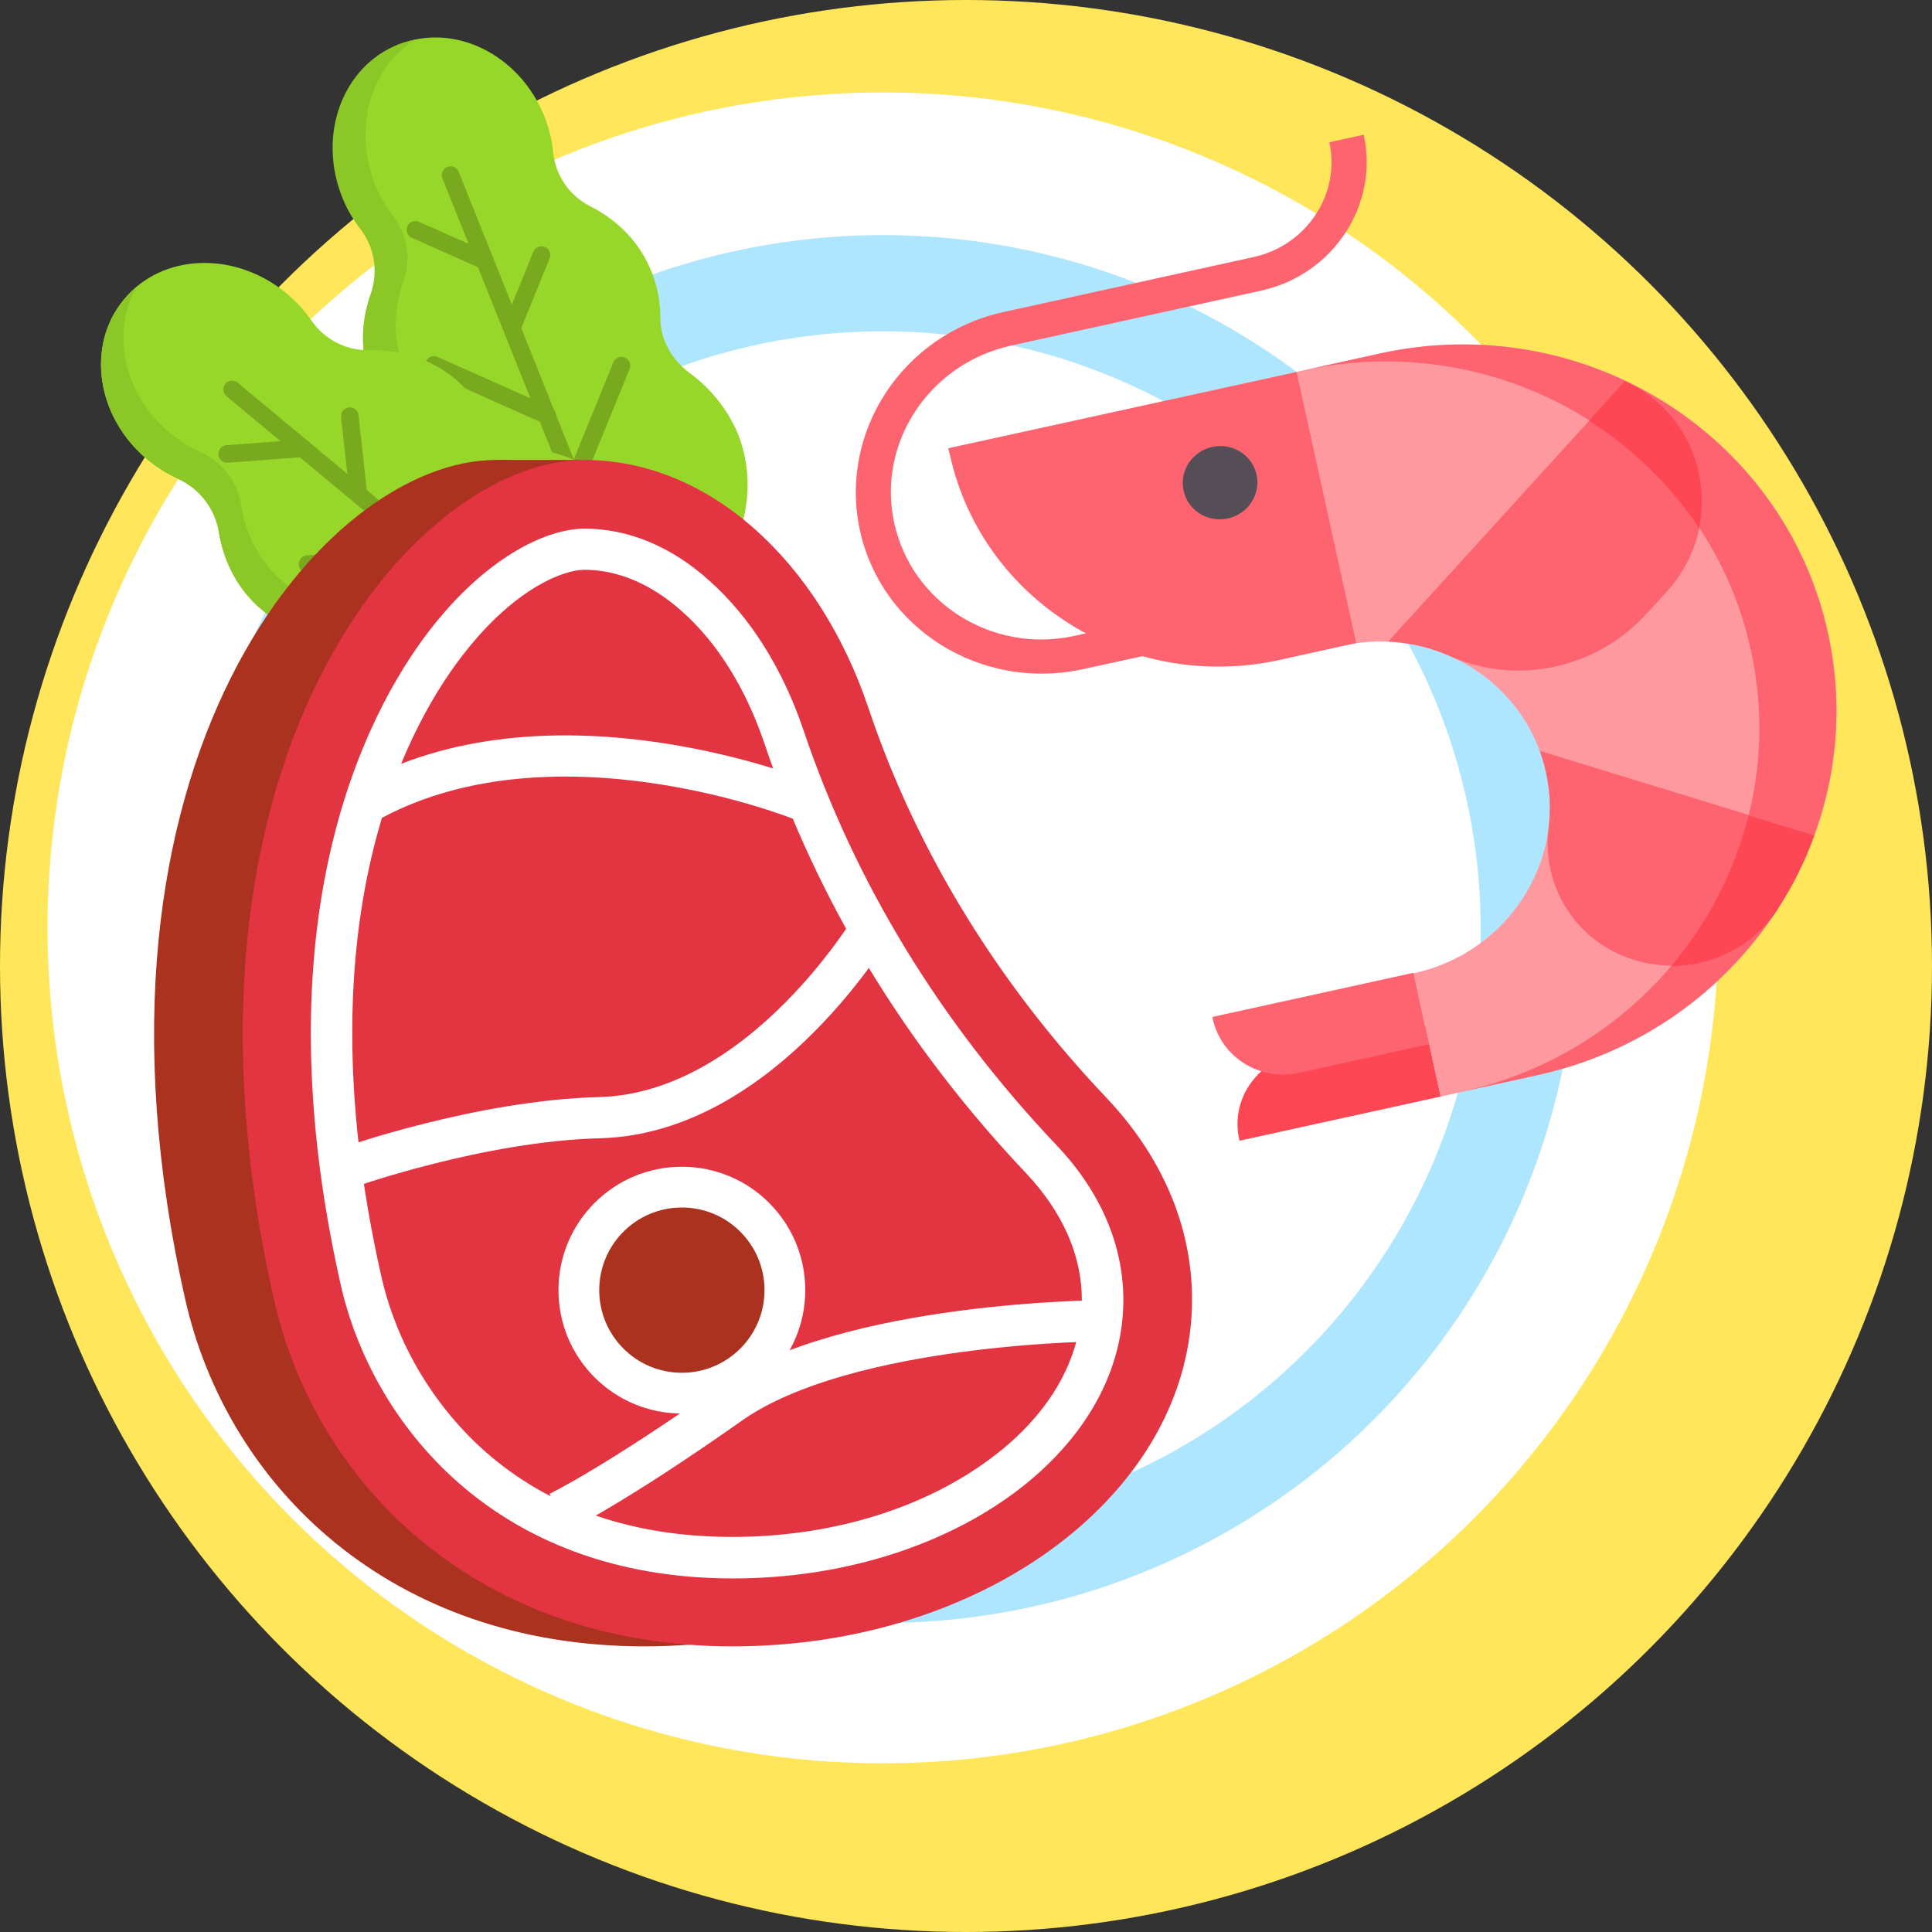 <?xml version="1.0" encoding="utf-8"?>
<!-- Generator: Adobe Illustrator 23.0.0, SVG Export Plug-In . SVG Version: 6.00 Build 0)  -->
<svg version="1.1" id="Layer_1" xmlns="http://www.w3.org/2000/svg" xmlns:xlink="http://www.w3.org/1999/xlink" x="0px" y="0px"
	 viewBox="0 0 512 512" style="enable-background:new 0 0 512 512;" xml:space="preserve">
<rect x="0" y="0" width="512" height="512" fill="#333333" stroke="none"/>
<style type="text/css">
	.st0{fill:#FFE65A;}
	.st1{fill:#FFFFFF;}
	.st2{fill:#AFE6FF;}
	.st3{fill:#97D729;}
	.st4{fill:#8BC727;}
	.st5{fill:none;stroke:#78A91F;stroke-width:4.652;stroke-linecap:round;stroke-miterlimit:10;}
	.st6{fill:#AA321E;}
	.st7{fill:#E33442;}
	.st8{fill:none;stroke:#FFFFFF;stroke-width:10.913;stroke-miterlimit:10;}
	.st9{fill:#FD4755;}
	.st10{fill:#FE99A0;}
	.st11{fill:#FE646F;}
	.st12{fill:#554E56;}
</style>
<circle class="st0" cx="256" cy="256" r="256"/>
<g>
	<circle class="st1" cx="234" cy="245.9" r="221.4"/>
</g>
<g>
	<circle class="st2" cx="234" cy="246.2" r="183.9"/>
</g>
<g>
	<circle class="st1" cx="234" cy="246.2" r="158.4"/>
</g>
<g>
	<path class="st3" d="M182.7,98.8C178,95.3,175,90,175,84.3c0-4.1-0.7-8.2-2.3-12.2c-3.1-7.8-8.9-13.7-16.2-17.4
		c-5.6-2.8-9.3-8.2-9.9-14.4c-0.3-3.1-1.1-6.3-2.3-9.4c-6.6-16.5-23.9-25-38.6-19.1s-21.4,24-14.8,40.5c1.2,3.1,2.9,5.9,4.8,8.4
		c3.8,4.9,4.8,11.4,2.7,17.3c-2.7,7.6-2.8,16,0.3,23.7c1.6,4,3.9,7.5,6.7,10.4c4,4.2,5.5,10.1,4.5,15.8c-1.2,6.8-0.7,13.8,2,20.4
		c8.3,20.7,33.7,30,56.8,20.7s35.1-33.5,26.8-54.2C192.7,108.3,188.2,102.8,182.7,98.8L182.7,98.8z"/>
	<path class="st4" d="M120.4,144.9c-2.7-6.6-3.2-13.7-2-20.4c1-5.7-0.5-11.6-4.5-15.8c-2.8-3-5.1-6.5-6.7-10.4
		c-3.1-7.8-3-16.1-0.3-23.7c2.1-5.9,1.1-12.3-2.7-17.3c-1.9-2.5-3.5-5.3-4.8-8.4c-5.9-14.8-1.2-31,10.6-38.4c-1.5,0.3-3,0.7-4.5,1.3
		c-14.8,5.9-21.4,24-14.8,40.5c1.2,3.1,2.9,5.9,4.8,8.4c3.8,4.9,4.8,11.4,2.7,17.3c-2.7,7.6-2.8,16,0.3,23.7c1.6,4,3.9,7.5,6.7,10.4
		c4,4.2,5.5,10.1,4.5,15.8c-1.2,6.8-0.7,13.8,2,20.4c8.3,20.7,33.7,30,56.8,20.7c1.5-0.6,2.9-1.2,4.2-1.9
		C151,173.7,128.2,164.3,120.4,144.9L120.4,144.9z"/>
	<g>
		<path class="st5" d="M119.4,46.4L177,190.3"/>
		<path class="st5" d="M131.7,138.5l30,13.4"/>
		<path class="st5" d="M115,96.7l30,13.4"/>
		<path class="st5" d="M110.1,60.9l18.4,8.2"/>
		<path class="st5" d="M181.4,138.6L169,169"/>
		<path class="st5" d="M164.7,96.9l-12.4,30.4"/>
		<path class="st5" d="M143.5,67.6l-7.6,18.7"/>
	</g>
</g>
<g>
	<path class="st3" d="M142,119.1c-5.7-0.8-10.9-4-13.6-9.1c-1.9-3.6-4.6-6.9-7.8-9.6c-6.4-5.3-14.4-7.8-22.5-7.6
		C91.8,93,86,90,82.5,84.9c-1.8-2.6-4-5-6.5-7.1C62.3,66.4,43,67.1,32.9,79.3c-10.2,12.2-7.4,31.3,6.3,42.6c2.6,2.1,5.3,3.8,8.2,5.1
		C53,129.6,57,134.9,58,141c1.3,8,5.1,15.4,11.5,20.7c3.3,2.7,7,4.7,10.9,6c5.5,1.8,9.6,6.3,11.4,11.8c2.1,6.5,6,12.4,11.5,17
		c17.1,14.3,43.9,10.3,59.8-8.8c15.9-19.1,14.9-46.1-2.2-60.4C155.4,122.7,148.9,120,142,119.1L142,119.1z"/>
	<path class="st4" d="M109.2,189.3c-5.5-4.6-9.3-10.5-11.5-17c-1.8-5.5-5.9-10-11.4-11.8c-3.9-1.2-7.6-3.2-10.9-6
		c-6.4-5.3-10.3-12.7-11.5-20.7c-1-6.1-5-11.4-10.6-13.9c-2.9-1.3-5.6-3-8.2-5.1C32.8,104.6,29.3,88.1,36.2,76
		c-1.2,1-2.3,2.1-3.3,3.3c-10.2,12.2-7.4,31.3,6.3,42.6c2.6,2.1,5.3,3.8,8.2,5.1C53,129.6,57,134.9,58,141c1.3,8,5.1,15.4,11.5,20.7
		c3.3,2.7,7,4.7,10.9,6c5.5,1.8,9.6,6.3,11.4,11.8c2.1,6.5,6,12.4,11.5,17c17.1,14.3,43.9,10.3,59.8-8.8c1-1.2,1.9-2.4,2.8-3.7
		C149.8,200.1,125.3,202.7,109.2,189.3L109.2,189.3z"/>
	<g>
		<path class="st5" d="M61.5,103.2l119.1,99.1"/>
		<path class="st5" d="M116.1,178.3l32.7-2.4"/>
		<path class="st5" d="M81.5,149.5l32.7-2.4"/>
		<path class="st5" d="M60.2,120.3l20.1-1.5"/>
		<path class="st5" d="M159.9,154.8l3.6,32.6"/>
		<path class="st5" d="M125.3,126l3.6,32.6"/>
		<path class="st5" d="M92.7,110.3l2.2,20"/>
	</g>
</g>
<g>
	<path class="st6" d="M153.7,266.7h-35.2l12.9-144.8h22.3V266.7z"/>
	<path class="st6" d="M131.4,121.9c33.1,0,62.2,27,75.2,65.6c13,38.8,35,73.8,63.1,103.4c14.3,15.1,22.7,33.5,22.7,53.5
		c0,50.8-54.5,91.9-121.7,91.9S60.3,393.9,49.1,344.4C16.9,201.8,86,121.9,131.4,121.9L131.4,121.9z"/>
	<path class="st7" d="M154.9,121.9c33.1,0,62.2,27,75.2,65.6c13,38.8,35,73.8,63.1,103.4c14.3,15.1,22.7,33.5,22.7,53.5
		c0,50.8-54.5,91.9-121.7,91.9S83.8,393.9,72.6,344.4C40.4,201.8,109.5,121.9,154.9,121.9L154.9,121.9z"/>
	<path class="st1" d="M154.9,151c8.8,0,17.8,3.8,25.8,11c9.4,8.3,16.9,20.4,21.8,34.8c14.1,42,37.5,80.4,69.5,114.2
		c9.6,10.2,14.7,21.7,14.7,33.5c0,16-9.1,31.4-25.8,43.2c-17.7,12.6-41.5,19.6-66.8,19.6c-26.4,0-48.5-7.6-65.6-22.7
		C114.8,372.4,105,355.9,101,338c-21.8-96.7,8.5-148,22.5-165.5C137,155.5,149.6,151,154.9,151 M154.9,140.1
		c-9.4,0-24.9,6.7-40,25.6c-15,18.8-47.5,73.4-24.6,174.8c8.1,35.9,40.2,77.8,103.9,77.8c57.1,0,103.5-33.1,103.5-73.8
		c0-14.6-6.1-28.8-17.7-41c-30.9-32.6-53.5-69.7-67.1-110.1c-5.5-16.2-14.1-29.9-24.9-39.5C177.9,144.8,166.5,140.1,154.9,140.1
		L154.9,140.1z"/>
	<circle class="st1" cx="180.7" cy="341.9" r="32.7"/>
	<circle class="st6" cx="180.7" cy="341.9" r="21.9"/>
	<g>
		<path class="st8" d="M232.3,243.7c0,0-29.7,51.4-73.5,52.5c-31.5,0.8-66.3,13.1-66.3,13.1"/>
		<path class="st8" d="M212.1,211.9c0,0-64.6-26-113.4,0"/>
		<path class="st8" d="M292.6,350c0,0-68.2,0.2-99.1,22c-30.9,21.8-45.5,28.8-45.5,28.8"/>
	</g>
</g>
<g>
	<path class="st9" d="M328.4,301.9l0.1,0.4l53.3-11.7l-4.1-18.9l-34.4,7.6C332.8,281.6,326.1,291.7,328.4,301.9z"/>
	<path class="st10" d="M409.7,204.7c5.3,24-10.4,47.8-34.9,53.2l-0.2,0l7.2,32.7l25.8-5.7c54-11.9,88.5-64.3,76.9-117.1
		s-64.8-86-118.8-74.1l-114.2,25.1c8.7,39.6,48.6,64.5,89.1,55.6l15.2-3.3C380.3,165.7,404.5,180.8,409.7,204.7L409.7,204.7z"/>
	<g>
		<path class="st11" d="M387.1,289.4l20.4-4.5c54-11.9,88.5-64.3,76.9-117.1s-64.8-86-118.8-74.1l-20.4,4.5
			c54-11.9,107.3,21.3,118.8,74.1C475.6,225.2,441.2,277.6,387.1,289.4z"/>
		<path class="st11" d="M321.4,270c2.2,10.2,12.5,16.6,22.9,14.3l34.4-7.6l-4.1-18.9l-53.3,11.7L321.4,270z"/>
		<path class="st11" d="M251.7,120.4c8.5,38.8,47.6,63.2,87.4,54.5l20.3-4.5l-15.8-71.8l-92.3,20.2L251.7,120.4z"/>
	</g>
	<g>
		<path class="st11" d="M227.9,140.6c-5.7-26.1,11.3-52,38-57.9l66.4-14.6c14-3.1,23-16.7,20-30.4l9.1-2
			c4.1,18.6-8.1,37.1-27.1,41.3l-66.4,14.6c-21.7,4.8-35.6,25.9-30.9,47.1s26.1,34.6,47.8,29.8l37.1-8.1l1.9,8.9l-37.1,8.1
			C260,183.1,233.6,166.7,227.9,140.6z"/>
	</g>
	<path class="st11" d="M409.7,204.7c1.1,5,1.3,9.9,0.7,14.7c-2,15.6,7.4,30.3,22.7,35c14.3,4.4,30.1-1.2,38.1-13.7
		c3.9-6.1,7.1-12.6,9.6-19.4l-72.7-22.3C408.7,200.9,409.3,202.8,409.7,204.7L409.7,204.7z"/>
	<path class="st9" d="M471.2,240.8C471.2,240.8,471.2,240.8,471.2,240.8c0.9-1.5,1.8-3,2.7-4.5c0.1-0.2,0.2-0.3,0.3-0.5
		c0.8-1.4,1.5-2.7,2.2-4.1c0.1-0.2,0.2-0.4,0.3-0.7c0.7-1.4,1.3-2.8,2-4.2c0.1-0.2,0.2-0.4,0.2-0.6c0.7-1.6,1.3-3.2,1.9-4.8
		c0,0,0,0,0,0l-17.4-5.3c-3.7,14.7-10.7,28.3-20.5,39.9C454.1,256,465,250.5,471.2,240.8z"/>
	<path class="st11" d="M367.9,170c5.8,0.3,11.3,1.6,16.4,3.9c17.8,7.9,38.9,3.2,52-11.2l5.4-5.9c16-17.6,10.9-45.4-10.6-55.6
		c-0.1-0.1-0.3-0.1-0.4-0.2L367.9,170z"/>
	<path class="st9" d="M431,101.2c-0.1-0.1-0.3-0.1-0.4-0.2l-9.5,10.5c11.6,7.3,21.5,17,29.2,28.5C453.4,124.8,446.4,108.5,431,101.2
		z"/>
	
		<ellipse transform="matrix(0.977 -0.214 0.214 0.977 -19.882 72.246)" class="st12" cx="323.3" cy="127.8" rx="9.9" ry="9.7"/>
</g>
</svg>
